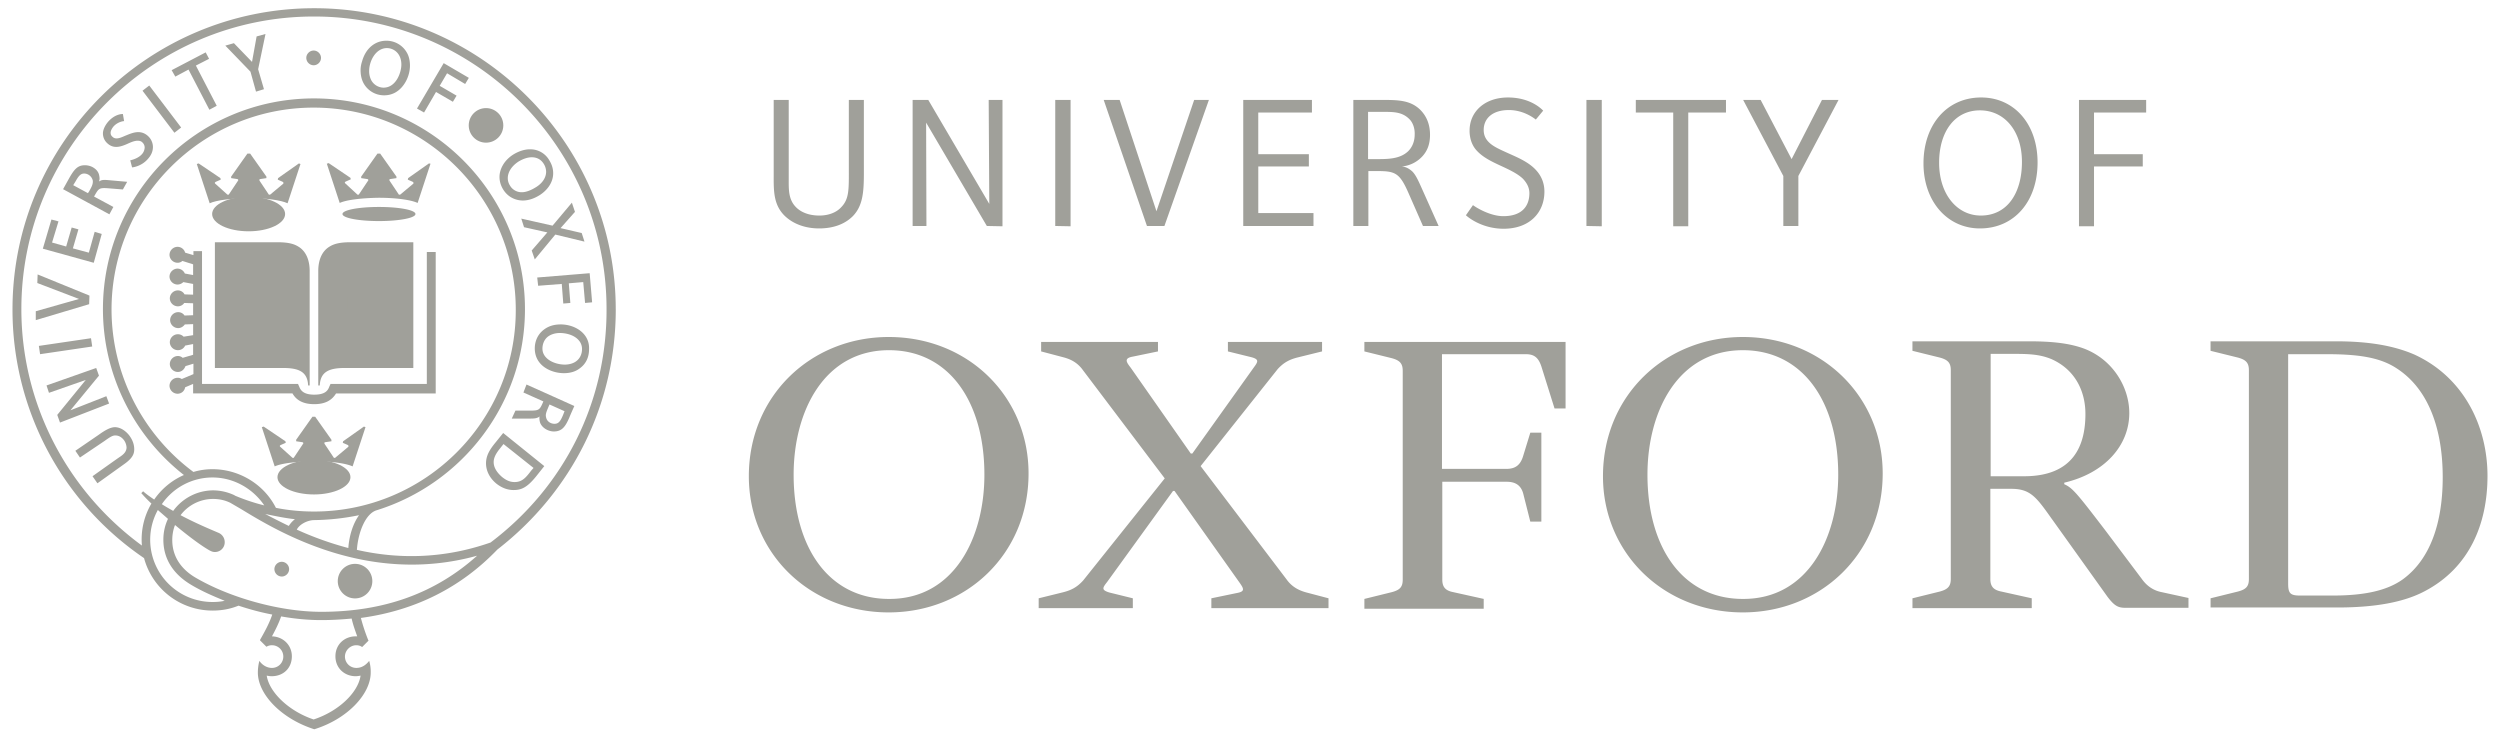 <?xml version="1.0" encoding="UTF-8" standalone="no"?>
<svg
   xmlns:dc="http://purl.org/dc/elements/1.1/"
   xmlns:cc="http://creativecommons.org/ns#"
   xmlns:rdf="http://www.w3.org/1999/02/22-rdf-syntax-ns#"
   xmlns:svg="http://www.w3.org/2000/svg"
   xmlns="http://www.w3.org/2000/svg"
   xmlns:sodipodi="http://sodipodi.sourceforge.net/DTD/sodipodi-0.dtd"
   xmlns:inkscape="http://www.inkscape.org/namespaces/inkscape"
   width="200"
   height="59"
   version="1.1"
   id="svg941"
   sodipodi:docname="logo-oxford2-min.svg"
   inkscape:version="1.0.1 (3bc2e813f5, 2020-09-07)">
  <defs
     id="defs945" />
  <sodipodi:namedview
     pagecolor="#ffffff"
     bordercolor="#666666"
     borderopacity="1"
     objecttolerance="10"
     gridtolerance="10"
     guidetolerance="10"
     inkscape:pageopacity="0"
     inkscape:pageshadow="2"
     inkscape:window-width="1920"
     inkscape:window-height="1002"
     id="namedview943"
     showgrid="false"
     inkscape:zoom="2.3194444"
     inkscape:cx="102.37235"
     inkscape:cy="90.818975"
     inkscape:window-x="-8"
     inkscape:window-y="-8"
     inkscape:window-maximized="1"
     inkscape:current-layer="svg941" />
  <g
     fill="#a0a09a"
     fill-rule="nonzero"
     id="g939"
     transform="matrix(1.383,0,0,1.383,0.658,0.308)">
    <path
       d="m 59.021,27.166 c 0,4.666 -3.601,8.036 -8.09,8.036 -4.577,0 -8.09,-3.424 -8.09,-7.877 0,-4.665 3.602,-8.054 8.09,-8.054 4.595,0 8.09,3.442 8.09,7.895 z m -2.554,0.07 c 0,-4.24 -2.058,-7.202 -5.518,-7.202 -3.76,0 -5.517,3.548 -5.517,7.203 0,4.24 2.058,7.185 5.517,7.185 3.761,0.017 5.518,-3.53 5.518,-7.185 z m 51.962,-0.07 c 0,4.666 -3.601,8.036 -8.09,8.036 -4.577,0 -8.09,-3.424 -8.09,-7.877 0,-4.665 3.602,-8.054 8.09,-8.054 4.578,0 8.09,3.442 8.09,7.895 z m -2.572,0.07 c 0,-4.24 -2.058,-7.202 -5.517,-7.202 -3.762,0 -5.518,3.548 -5.518,7.203 0,4.24 2.058,7.185 5.518,7.185 3.76,0.017 5.517,-3.53 5.517,-7.185 z m 8.817,0.09 h 1.934 c 2.91,0 3.548,-1.846 3.548,-3.602 0,-1.33 -0.603,-2.572 -1.97,-3.176 -0.727,-0.301 -1.418,-0.301 -2.359,-0.301 h -1.153 v 7.078 z m 3.548,2.483 c -0.905,-1.277 -1.242,-1.756 -2.36,-1.756 h -1.206 v 5.216 c 0,0.425 0.178,0.638 0.639,0.727 l 1.756,0.39 v 0.568 h -6.9 v -0.568 l 1.578,-0.39 c 0.461,-0.124 0.639,-0.302 0.639,-0.727 V 21.187 c 0,-0.426 -0.178,-0.603 -0.639,-0.727 l -1.579,-0.39 v -0.55 h 6.724 c 1.42,0 2.395,0.124 3.211,0.425 1.668,0.639 2.608,2.236 2.608,3.726 0,1.88 -1.42,3.477 -3.761,4.027 v 0.089 c 0.479,0.213 0.727,0.514 2.395,2.696 l 2.093,2.786 c 0.302,0.425 0.692,0.674 1.153,0.762 l 1.544,0.337 v 0.568 h -3.655 c -0.425,0 -0.638,-0.124 -1.029,-0.638 l -3.21,-4.489 z M 88.045,24.806 h 0.639 v 5.145 h -0.639 l -0.39,-1.543 c -0.124,-0.568 -0.48,-0.763 -0.976,-0.763 h -3.725 v 5.659 c 0,0.426 0.177,0.639 0.638,0.727 l 1.757,0.39 v 0.568 h -6.902 v -0.567 l 1.58,-0.39 c 0.478,-0.125 0.638,-0.302 0.638,-0.728 V 21.223 c 0,-0.426 -0.177,-0.604 -0.639,-0.728 l -1.579,-0.39 v -0.55 h 11.638 v 3.85 h -0.638 l -0.728,-2.324 c -0.177,-0.604 -0.425,-0.816 -0.94,-0.816 H 82.936 V 26.9 h 3.725 c 0.515,0 0.816,-0.213 0.976,-0.763 l 0.408,-1.33 z m 39.35,10.148 v -0.568 l 1.578,-0.39 c 0.48,-0.124 0.639,-0.302 0.639,-0.727 V 21.187 c 0,-0.426 -0.178,-0.603 -0.639,-0.727 l -1.579,-0.39 v -0.55 h 7.239 c 1.969,0 3.388,0.266 4.541,0.762 2.91,1.33 4.24,4.205 4.24,7.026 0,2.75 -1.029,5.304 -3.637,6.67 -1.206,0.639 -2.874,0.94 -5.056,0.94 h -7.327 v 0.036 z m 4.488,-14.69 v 13.27 c 0,0.568 0.124,0.693 0.692,0.693 h 1.88 c 1.792,0 3.122,-0.267 4.063,-0.94 1.579,-1.154 2.306,-3.247 2.306,-5.908 0,-2.608 -0.727,-5.18 -2.874,-6.423 -0.905,-0.514 -2.058,-0.691 -3.85,-0.691 h -2.217 z m -66.83,14.122 v 0.568 h -5.446 v -0.568 l 1.366,-0.337 c 0.514,-0.124 0.851,-0.301 1.206,-0.692 l 4.72,-5.907 -4.72,-6.245 c -0.302,-0.426 -0.674,-0.639 -1.153,-0.763 l -1.277,-0.337 v -0.55 h 6.759 v 0.55 l -1.455,0.301 c -0.514,0.09 -0.39,0.302 -0.124,0.64 l 3.477,4.967 h 0.089 l 3.548,-4.968 c 0.248,-0.337 0.337,-0.479 -0.124,-0.603 l -1.366,-0.337 v -0.55 h 5.446 v 0.55 l -1.366,0.337 c -0.514,0.124 -0.851,0.302 -1.206,0.692 l -4.453,5.606 4.967,6.546 c 0.302,0.426 0.692,0.639 1.153,0.763 l 1.278,0.337 v 0.568 h -6.777 v -0.568 l 1.454,-0.301 c 0.515,-0.09 0.426,-0.249 0.178,-0.604 l -3.761,-5.304 h -0.089 l -3.814,5.269 c -0.266,0.337 -0.337,0.461 0.124,0.603 z M 48.856,12.281 c -0.426,0.426 -1.065,0.71 -1.952,0.71 -0.78,0 -1.49,-0.249 -1.987,-0.728 -0.674,-0.656 -0.638,-1.508 -0.638,-2.412 V 5.557 h 0.869 v 4.613 c 0,0.585 -0.018,1.153 0.426,1.597 0.319,0.32 0.798,0.479 1.348,0.479 0.532,0 0.976,-0.178 1.242,-0.462 0.497,-0.496 0.461,-1.046 0.461,-2.36 V 5.558 h 0.87 v 3.637 c 0,1.366 0.053,2.378 -0.64,3.087 z m 7.752,0.568 -3.512,-5.979 0.018,5.979 H 52.315 V 5.557 h 0.905 l 3.53,6.015 -0.035,-6.015 h 0.798 v 7.31 z m 3.957,0 V 5.557 h 0.887 v 7.31 z m 6.315,0 H 65.87 L 63.368,5.557 h 0.922 l 2.13,6.44 2.181,-6.44 h 0.852 L 66.88,12.85 Z m 4.56,0 V 5.557 h 3.974 v 0.728 h -3.105 v 2.413 h 2.927 v 0.71 H 72.31 v 2.696 h 3.193 v 0.745 z M 81.038,6.657 C 80.612,6.232 80.08,6.249 79.476,6.249 H 78.66 v 2.732 h 0.284 c 0.745,0 1.526,0.036 2.04,-0.46 0.249,-0.25 0.373,-0.586 0.373,-0.959 0.018,-0.408 -0.142,-0.745 -0.32,-0.905 z m 0.798,6.192 -0.834,-1.898 C 80.488,9.78 80.239,9.673 79.192,9.673 h -0.514 v 3.176 h -0.87 V 5.557 h 1.58 c 0.975,0 1.703,0 2.288,0.568 0.373,0.373 0.568,0.852 0.568,1.455 0,0.514 -0.142,0.922 -0.461,1.26 a 1.84,1.84 0 0 1 -1.171,0.567 c 0.266,0.018 0.461,0.16 0.603,0.284 0.195,0.195 0.337,0.497 0.55,0.976 l 0.976,2.182 z m 9.456,0 V 5.557 h 0.887 v 7.31 z m 5.89,-6.564 v 6.582 h -0.87 V 6.285 H 94.148 V 5.557 h 5.216 v 0.728 z m 6.369,3.672 v 2.892 h -0.87 V 9.957 l -2.324,-4.4 h 1.012 l 1.791,3.424 1.757,-3.424 h 0.958 z m 10.502,-3.796 c -1.437,0 -2.36,1.206 -2.36,3.033 0,1.81 1.03,3.052 2.413,3.052 1.526,0 2.378,-1.295 2.378,-3.105 0,-1.792 -1.012,-2.98 -2.43,-2.98 z m 0,6.83 c -1.88,0 -3.264,-1.561 -3.264,-3.761 0,-2.253 1.366,-3.814 3.335,-3.814 1.916,0 3.264,1.543 3.264,3.76 0,2.254 -1.348,3.815 -3.335,3.815 z m 6.6,-6.706 v 2.413 h 2.82 v 0.71 h -2.82 v 3.459 h -0.87 v -7.31 h 3.886 v 0.728 z m -36.12,1.047 c 0,-1.118 0.904,-1.916 2.217,-1.916 1.33,0 1.97,0.691 2.04,0.762 l -0.426,0.515 c -0.16,-0.124 -0.745,-0.55 -1.56,-0.55 -0.941,0 -1.455,0.479 -1.455,1.153 0,0.32 0.124,0.55 0.337,0.745 0.248,0.23 0.62,0.39 1.01,0.568 0.498,0.23 1.154,0.479 1.615,0.94 0.32,0.32 0.55,0.745 0.55,1.313 0,1.206 -0.851,2.147 -2.36,2.147 -1.294,0 -2.11,-0.71 -2.181,-0.781 l 0.408,-0.585 c 0.213,0.16 1.01,0.638 1.756,0.638 1.1,0 1.508,-0.603 1.508,-1.33 0,-0.337 -0.16,-0.604 -0.373,-0.834 C 87.282,9.797 86.768,9.567 86.271,9.337 85.774,9.106 85.313,8.875 84.976,8.52 84.746,8.29 84.532,7.9 84.532,7.332 Z m -67.096,8.125 c 0,-0.639 -0.213,-1.171 -0.692,-1.437 -0.302,-0.178 -0.692,-0.23 -1.189,-0.23 h -3.601 v 7.273 h 3.92 c 0.905,0 1.438,0.195 1.473,1.011 h 0.089 z m 0.497,0 c 0,-0.639 0.212,-1.171 0.691,-1.437 0.302,-0.178 0.692,-0.23 1.19,-0.23 h 3.618 v 7.273 h -3.938 c -0.905,0 -1.437,0.195 -1.473,1.011 h -0.088 z"
       id="path917" />
    <path
       d="m 24.214,14.304 v 7.681 h -5.57 l -0.072,0.16 c -0.089,0.248 -0.266,0.461 -0.87,0.461 -0.602,0 -0.78,-0.23 -0.868,-0.46 l -0.071,-0.16 H 11.21 v -7.682 h -0.497 v 0.23 l -0.479,-0.142 a 0.458,0.458 0 0 0 -0.443,-0.337 0.47,0.47 0 0 0 -0.462,0.462 0.47,0.47 0 0 0 0.462,0.46 0.403,0.403 0 0 0 0.283,-0.106 l 0.621,0.196 v 0.62 l -0.479,-0.088 a 0.47,0.47 0 0 0 -0.425,-0.284 0.47,0.47 0 0 0 -0.462,0.461 0.47,0.47 0 0 0 0.462,0.461 0.485,0.485 0 0 0 0.337,-0.142 l 0.567,0.107 v 0.62 l -0.496,-0.017 a 0.44,0.44 0 0 0 -0.39,-0.23 0.47,0.47 0 0 0 -0.462,0.46 0.47,0.47 0 0 0 0.461,0.462 0.44,0.44 0 0 0 0.373,-0.195 l 0.514,0.018 v 0.691 l -0.496,0.018 a 0.44,0.44 0 0 0 -0.373,-0.195 0.47,0.47 0 0 0 -0.461,0.461 0.47,0.47 0 0 0 0.461,0.462 c 0.16,0 0.302,-0.09 0.39,-0.213 l 0.48,-0.018 v 0.639 l -0.55,0.088 a 0.454,0.454 0 0 0 -0.338,-0.142 0.47,0.47 0 0 0 -0.461,0.462 0.47,0.47 0 0 0 0.461,0.46 0.455,0.455 0 0 0 0.426,-0.265 l 0.461,-0.089 V 20.3 l -0.603,0.177 a 0.403,0.403 0 0 0 -0.284,-0.106 0.47,0.47 0 0 0 -0.461,0.461 0.47,0.47 0 0 0 0.461,0.462 c 0.213,0 0.373,-0.142 0.444,-0.338 l 0.461,-0.141 v 0.603 l -0.674,0.284 a 0.407,0.407 0 0 0 -0.248,-0.071 0.47,0.47 0 0 0 -0.462,0.46 0.47,0.47 0 0 0 0.462,0.462 c 0.23,0 0.408,-0.16 0.443,-0.372 l 0.461,-0.196 v 0.55 h 5.748 c 0.23,0.408 0.639,0.621 1.26,0.621 0.62,0 1.011,-0.213 1.26,-0.62 h 5.765 v -8.18 h -0.514 z"
       id="path919" />
    <ellipse
       cx="13.906"
       cy="12.157"
       rx="2.111"
       ry="1"
       id="ellipse921" />
    <path
       d="m 16.816,9.23 -1.207,0.851 -0.017,0.089 0.284,0.124 c 0.053,0.036 0.053,0.071 0.035,0.107 l -0.763,0.638 h -0.07 l -0.533,-0.798 c -0.035,-0.053 -0.018,-0.106 0.036,-0.106 l 0.354,-0.054 V 9.993 l -0.94,-1.33 h -0.16 l -0.94,1.33 v 0.088 l 0.355,0.054 c 0.07,0.017 0.07,0.07 0.035,0.106 l -0.532,0.798 h -0.07 l -0.71,-0.638 c -0.036,-0.036 -0.036,-0.071 0.035,-0.107 l 0.284,-0.124 -0.018,-0.089 -1.26,-0.851 -0.106,0.035 0.745,2.271 c 0.373,-0.177 1.242,-0.284 2.253,-0.302 1.012,0 1.88,0.125 2.253,0.302 l 0.746,-2.27 -0.09,-0.036 z"
       id="path923" />
    <ellipse
       cx="17.685"
       cy="27.379"
       rx="2.111"
       ry="1"
       id="ellipse925" />
    <path
       d="m 20.577,24.451 -1.206,0.852 -0.018,0.089 0.284,0.124 c 0.053,0.035 0.053,0.07 0.035,0.106 l -0.763,0.639 h -0.07 l -0.533,-0.798 c -0.035,-0.054 -0.018,-0.107 0.036,-0.107 l 0.354,-0.053 v -0.089 l -0.94,-1.33 h -0.16 l -0.94,1.33 v 0.089 l 0.355,0.053 c 0.071,0.018 0.071,0.071 0.035,0.107 l -0.532,0.798 h -0.07 l -0.71,-0.639 c -0.036,-0.035 -0.036,-0.07 0.035,-0.106 l 0.284,-0.124 -0.018,-0.09 -1.26,-0.85 -0.106,0.035 0.745,2.27 c 0.373,-0.177 1.242,-0.283 2.253,-0.3 1.012,0 1.88,0.123 2.253,0.3 l 0.746,-2.27 -0.09,-0.036 z m 0.87,-12.702 c -1.172,0 -2.112,0.177 -2.112,0.408 0,0.23 0.94,0.408 2.111,0.408 1.153,0 2.111,-0.177 2.111,-0.408 0,-0.23 -0.94,-0.408 -2.11,-0.408 z m 2.891,-2.52 -1.206,0.852 -0.018,0.089 0.284,0.124 c 0.053,0.036 0.053,0.071 0.035,0.107 L 22.67,11.039 H 22.6 l -0.533,-0.798 c -0.035,-0.053 -0.018,-0.106 0.036,-0.106 l 0.354,-0.054 V 9.993 l -0.94,-1.33 h -0.16 l -0.94,1.33 v 0.088 l 0.355,0.054 c 0.071,0.017 0.071,0.07 0.036,0.106 l -0.533,0.798 h -0.07 l -0.71,-0.656 c -0.036,-0.036 -0.036,-0.071 0.035,-0.107 l 0.284,-0.124 -0.018,-0.088 -1.26,-0.852 -0.106,0.036 0.745,2.27 c 0.373,-0.177 1.242,-0.284 2.253,-0.301 1.012,0 1.881,0.124 2.254,0.301 L 24.427,9.248 24.338,9.23 Z m -11.461,5.696 c 0.196,0 0.355,0.035 0.462,0.142 a 0.494,0.494 0 0 1 0.142,0.337 c 0,0.39 -0.302,0.567 -0.675,0.567 h -0.408 v -0.07 c 0.125,-0.018 0.125,-0.018 0.125,-0.196 v -0.532 c 0,-0.177 -0.018,-0.177 -0.125,-0.195 v -0.071 l 0.48,0.018 z m -0.07,0.78 c 0,0.142 0.035,0.178 0.106,0.178 0.142,0 0.284,-0.16 0.284,-0.444 0,-0.337 -0.178,-0.443 -0.32,-0.443 -0.035,0 -0.053,0 -0.07,0.017 0,0 -0.018,0.036 -0.018,0.071 0.017,0.018 0.017,0.621 0.017,0.621 z m 1.898,-0.266 c 0,0.337 -0.23,0.55 -0.55,0.55 a 0.512,0.512 0 0 1 -0.532,-0.532 c 0,-0.266 0.177,-0.568 0.55,-0.568 0.301,0.018 0.532,0.23 0.532,0.55 z m -0.78,-0.035 c 0,0.283 0.106,0.496 0.265,0.496 0.142,0 0.213,-0.124 0.213,-0.425 0,-0.32 -0.106,-0.497 -0.248,-0.497 -0.124,0 -0.23,0.142 -0.23,0.426 z m 2.199,-0.48 v 0.072 C 16,15.013 16,15.013 16,15.173 l 0.018,0.532 c 0,0.178 0,0.178 0.124,0.195 v 0.071 h -0.497 v -0.07 c 0.124,-0.018 0.124,-0.018 0.124,-0.196 v -0.568 l -0.301,0.799 h -0.09 l -0.3,-0.745 -0.018,0.355 v 0.266 c 0,0.053 0.035,0.07 0.141,0.088 v 0.071 h -0.408 v -0.07 c 0.071,0 0.107,-0.018 0.125,-0.09 0,-0.053 0.017,-0.141 0.017,-0.283 l 0.018,-0.32 c 0.018,-0.195 0,-0.212 -0.124,-0.23 v -0.071 h 0.372 l 0.284,0.639 0.249,-0.64 c 0,0.019 0.39,0.019 0.39,0.019 z m 0.514,0.781 c 0,0.178 0.018,0.178 0.125,0.195 v 0.071 h -0.515 v -0.07 c 0.107,-0.018 0.124,-0.018 0.124,-0.196 v -0.532 c 0,-0.177 -0.017,-0.177 -0.124,-0.195 v -0.071 h 0.515 v 0.07 c -0.107,0.019 -0.125,0.019 -0.125,0.196 z m -2.572,2.2 h -0.142 l -0.585,-0.763 v 0.302 c 0,0.16 0,0.248 0.017,0.301 0,0.054 0.054,0.071 0.16,0.09 v 0.07 h -0.39 v -0.07 c 0.07,0 0.106,-0.019 0.124,-0.09 0,-0.053 0.018,-0.142 0.018,-0.301 v -0.302 c 0,-0.124 0,-0.142 -0.036,-0.177 -0.018,-0.036 -0.07,-0.053 -0.124,-0.053 v -0.071 h 0.355 l 0.532,0.656 v -0.213 c 0,-0.16 0,-0.248 -0.018,-0.301 0,-0.054 -0.053,-0.071 -0.16,-0.09 v -0.07 h 0.409 v 0.07 c -0.071,0 -0.124,0.019 -0.124,0.09 0,0.053 -0.018,0.141 -0.018,0.301 z m 0.639,0 c -0.107,-0.284 -0.266,-0.692 -0.32,-0.834 -0.053,-0.142 -0.088,-0.142 -0.16,-0.16 v -0.07 h 0.515 v 0.07 h -0.053 c -0.053,0 -0.053,0.018 -0.036,0.072 0.036,0.088 0.16,0.408 0.213,0.567 0.054,-0.142 0.16,-0.443 0.178,-0.514 0.035,-0.107 0.018,-0.124 -0.053,-0.124 h -0.054 v -0.071 h 0.39 v 0.07 c -0.088,0.018 -0.106,0.018 -0.177,0.16 a 7.827,7.827 0 0 0 -0.32,0.834 z m 0.727,-0.337 c 0.036,0.089 0.124,0.266 0.284,0.266 0.089,0 0.142,-0.053 0.142,-0.16 0,-0.088 -0.071,-0.142 -0.16,-0.195 L 15.68,17.462 c -0.124,-0.054 -0.283,-0.142 -0.283,-0.32 0,-0.177 0.124,-0.337 0.39,-0.337 0.053,0 0.106,0 0.142,0.018 a 0.193,0.193 0 0 0 0.089,0.018 c 0,0.07 0.017,0.142 0.035,0.248 l -0.071,0.018 C 15.947,17 15.893,16.894 15.769,16.894 a 0.14,0.14 0 0 0 -0.142,0.142 c 0,0.088 0.071,0.124 0.16,0.177 l 0.035,0.018 c 0.142,0.07 0.266,0.142 0.266,0.337 0,0.195 -0.16,0.337 -0.408,0.337 A 0.525,0.525 0 0 1 15.503,17.87 C 15.45,17.852 15.414,17.834 15.397,17.834 a 3.497,3.497 0 0 1 -0.054,-0.266 h 0.09 z m -2.093,1.987 c 0,0.177 0.017,0.177 0.124,0.195 v 0.071 h -0.515 v -0.07 c 0.107,-0.019 0.125,-0.019 0.125,-0.196 v -0.532 c 0,-0.178 -0.018,-0.178 -0.125,-0.195 v -0.071 h 0.515 v 0.07 c -0.107,0.018 -0.124,0.018 -0.124,0.196 z m 0.638,0.018 c 0,0.088 0,0.124 0.036,0.142 0.018,0.017 0.07,0.017 0.106,0.017 0.053,0 0.124,0 0.16,-0.053 0.018,-0.035 0.053,-0.07 0.07,-0.16 l 0.072,0.018 c -0.018,0.053 -0.036,0.23 -0.053,0.284 h -0.799 v -0.07 c 0.124,-0.019 0.142,-0.019 0.142,-0.196 v -0.532 c 0,-0.178 -0.018,-0.178 -0.124,-0.195 v -0.071 h 0.515 v 0.07 c -0.125,0.018 -0.125,0.018 -0.125,0.196 z m 0.887,0 c 0,0.088 0,0.124 0.036,0.142 0.018,0.017 0.07,0.017 0.106,0.017 0.054,0 0.124,0 0.16,-0.053 0.018,-0.035 0.053,-0.07 0.07,-0.16 l 0.072,0.018 c -0.018,0.053 -0.036,0.23 -0.053,0.284 h -0.799 v -0.07 c 0.125,-0.019 0.142,-0.019 0.142,-0.196 v -0.532 c 0,-0.178 -0.017,-0.178 -0.124,-0.195 v -0.071 h 0.515 v 0.07 c -0.125,0.018 -0.125,0.018 -0.125,0.196 z m 0.781,0.248 c -0.106,-0.284 -0.266,-0.692 -0.32,-0.834 -0.053,-0.142 -0.088,-0.142 -0.159,-0.16 v -0.07 h 0.514 v 0.07 h -0.053 c -0.053,0 -0.053,0.018 -0.035,0.072 0.035,0.088 0.16,0.408 0.213,0.567 0.053,-0.142 0.16,-0.443 0.177,-0.514 0.036,-0.107 0.018,-0.124 -0.053,-0.124 h -0.053 v -0.071 h 0.39 v 0.07 c -0.089,0.018 -0.107,0.018 -0.178,0.16 a 8.71,8.71 0 0 0 -0.319,0.816 z m 4.293,-4.896 v 0.07 c -0.124,0.018 -0.124,0.018 -0.124,0.178 l 0.018,0.532 c 0,0.178 0,0.178 0.124,0.195 v 0.071 h -0.497 v -0.07 c 0.124,-0.018 0.124,-0.018 0.124,-0.196 v -0.568 l -0.301,0.799 h -0.089 l -0.301,-0.745 -0.018,0.355 v 0.266 c 0,0.053 0.035,0.07 0.142,0.088 v 0.071 h -0.39 v -0.07 c 0.07,0 0.106,-0.018 0.124,-0.09 0,-0.053 0.017,-0.141 0.017,-0.283 l 0.018,-0.32 c 0.018,-0.195 0,-0.212 -0.124,-0.23 v -0.071 h 0.372 l 0.284,0.639 0.249,-0.64 c -0.018,0.019 0.372,0.019 0.372,0.019 z m 0.515,0.78 c 0,0.178 0.017,0.178 0.124,0.195 v 0.071 h -0.515 v -0.07 c 0.107,-0.018 0.125,-0.018 0.125,-0.196 v -0.532 c 0,-0.177 -0.018,-0.177 -0.125,-0.195 v -0.071 h 0.515 v 0.07 c -0.107,0.019 -0.124,0.019 -0.124,0.196 z m 1.206,0.266 h -0.142 l -0.585,-0.763 v 0.302 c 0,0.16 0,0.248 0.017,0.302 0,0.053 0.054,0.07 0.16,0.088 v 0.071 h -0.408 v -0.07 c 0.071,0 0.107,-0.018 0.124,-0.09 0,-0.053 0.018,-0.141 0.018,-0.301 v -0.302 c 0,-0.124 0,-0.141 -0.035,-0.177 -0.018,-0.035 -0.071,-0.053 -0.125,-0.053 v -0.071 h 0.355 l 0.532,0.656 V 15.35 c 0,-0.16 0,-0.248 -0.017,-0.301 0,-0.053 -0.054,-0.071 -0.16,-0.089 v -0.07 h 0.408 v 0.07 c -0.089,0 -0.124,0.018 -0.124,0.089 0,0.053 -0.018,0.142 -0.018,0.301 z m 0.657,-0.07 h 0.053 c 0.053,0 0.07,-0.018 0.035,-0.09 l -0.053,-0.159 h -0.266 l -0.053,0.16 c -0.018,0.07 -0.018,0.088 0.053,0.088 h 0.053 v 0.071 h -0.372 v -0.07 c 0.088,-0.018 0.106,-0.018 0.16,-0.16 l 0.319,-0.834 0.106,-0.018 0.106,0.302 c 0.071,0.195 0.142,0.372 0.196,0.55 0.053,0.142 0.088,0.142 0.16,0.16 v 0.07 H 22.316 Z M 22.12,15.563 h 0.213 l -0.106,-0.301 z m -2.2,2.076 c 0,0.177 0.018,0.177 0.142,0.195 v 0.071 h -0.567 v -0.07 c 0.124,-0.019 0.142,-0.019 0.142,-0.196 v -0.71 H 19.6 c -0.106,0 -0.142,0.018 -0.177,0.054 -0.018,0.017 -0.036,0.07 -0.053,0.16 H 19.3 c 0,-0.143 0.017,-0.25 0.017,-0.32 h 0.054 c 0.017,0.035 0.035,0.035 0.088,0.035 h 0.639 c 0.035,0 0.053,-0.017 0.07,-0.035 h 0.054 c 0,0.07 0.018,0.195 0.018,0.32 H 20.169 C 20.151,17.053 20.133,17 20.098,16.983 20.062,16.947 20.009,16.947 19.938,16.947 h -0.035 z m 0.852,0 c 0,0.177 0.018,0.177 0.124,0.195 v 0.071 h -0.514 v -0.07 c 0.106,-0.019 0.124,-0.019 0.124,-0.196 v -0.532 c 0,-0.178 -0.018,-0.178 -0.124,-0.195 v -0.071 h 0.514 v 0.07 c -0.106,0.018 -0.124,0.018 -0.124,0.196 z m 1.33,-0.284 c 0,0.337 -0.23,0.55 -0.55,0.55 A 0.512,0.512 0 0 1 21.02,17.373 c 0,-0.266 0.178,-0.568 0.55,-0.568 0.302,0.018 0.533,0.23 0.533,0.55 z m -0.78,-0.018 c 0,0.284 0.106,0.497 0.266,0.497 0.142,0 0.213,-0.142 0.213,-0.426 0,-0.319 -0.106,-0.496 -0.248,-0.496 -0.125,0 -0.231,0.141 -0.231,0.425 z M 20.4,18.774 v 0.071 c -0.125,0.018 -0.125,0.018 -0.125,0.178 l 0.018,0.532 c 0,0.177 0,0.177 0.124,0.195 v 0.071 H 19.92 v -0.07 c 0.125,-0.019 0.125,-0.019 0.125,-0.196 v -0.568 l -0.302,0.799 h -0.089 l -0.301,-0.746 -0.018,0.355 v 0.266 c 0,0.054 0.036,0.071 0.142,0.09 v 0.07 h -0.39 v -0.07 c 0.07,0 0.106,-0.019 0.124,-0.09 0,-0.053 0.018,-0.142 0.018,-0.283 l 0.017,-0.32 c 0.018,-0.195 0,-0.213 -0.124,-0.23 v -0.071 h 0.373 l 0.284,0.638 0.248,-0.638 0.372,0.017 z m 0.248,0.249 c 0,-0.178 -0.018,-0.178 -0.124,-0.195 v -0.071 h 0.763 c 0,0.035 0.017,0.142 0.017,0.266 h -0.07 A 0.389,0.389 0 0 0 21.18,18.881 c -0.018,-0.036 -0.07,-0.036 -0.16,-0.036 h -0.035 c -0.053,0 -0.071,0 -0.071,0.054 V 19.2 h 0.07 c 0.143,0 0.143,-0.018 0.16,-0.124 h 0.072 v 0.372 h -0.071 c -0.018,-0.141 -0.018,-0.141 -0.16,-0.141 h -0.071 v 0.266 c 0,0.088 0,0.124 0.035,0.142 0.018,0.017 0.071,0.017 0.107,0.017 0.07,0 0.142,-0.017 0.177,-0.053 0.036,-0.035 0.054,-0.089 0.071,-0.16 l 0.071,0.018 c 0,0.071 -0.035,0.249 -0.053,0.284 h -0.816 v -0.07 c 0.124,-0.019 0.142,-0.019 0.142,-0.196 z m 1.295,0.727 h 0.053 c 0.053,0 0.071,-0.018 0.036,-0.089 l -0.054,-0.16 h -0.266 l -0.053,0.16 c -0.018,0.071 -0.018,0.09 0.053,0.09 h 0.054 v 0.07 h -0.373 v -0.07 c 0.089,-0.019 0.106,-0.019 0.16,-0.16 l 0.319,-0.834 0.106,-0.018 0.107,0.301 c 0.07,0.196 0.142,0.373 0.195,0.55 0.053,0.142 0.089,0.142 0.16,0.16 v 0.071 h -0.497 v -0.07 z m -0.195,-0.355 h 0.213 l -0.107,-0.301 z m -5.5,13.305 c 0,0.231 -0.195,0.427 -0.426,0.427 a 0.432,0.432 0 0 1 -0.425,-0.426 c 0,-0.23 0.195,-0.426 0.425,-0.426 0.231,0 0.426,0.195 0.426,0.426 z"
       id="path927" />
    <circle
       cx="20.062"
       cy="33.393"
       r="1"
       id="circle929" />
    <path
       d="m 18.093,3.127 c 0,0.23 -0.195,0.426 -0.426,0.426 A 0.432,0.432 0 0 1 17.242,3.127 c 0,-0.23 0.195,-0.426 0.425,-0.426 0.231,0 0.426,0.195 0.426,0.426 z"
       id="path931" />
    <circle
       cx="27.638"
       cy="7.03"
       r="1"
       id="circle933" />
    <path
       d="m 7.04,25.02 c 0.16,0.23 0.249,0.478 0.249,0.744 0,0.284 -0.106,0.532 -0.62,0.887 L 5.16,27.733 4.876,27.325 c 0,0 1.544,-1.1 1.58,-1.117 0.265,-0.178 0.372,-0.32 0.39,-0.532 A 0.812,0.812 0 0 0 6.704,25.25 c -0.16,-0.213 -0.337,-0.284 -0.515,-0.284 -0.16,0 -0.32,0.106 -0.62,0.32 l -1.42,0.957 -0.266,-0.39 1.348,-0.923 c 0.373,-0.266 0.674,-0.443 0.958,-0.443 0.373,0.018 0.674,0.284 0.852,0.532 z m -4.825,-2.946 2.874,-1.011 0.16,0.443 -1.65,2.005 2.076,-0.816 0.16,0.426 -2.84,1.1 -0.159,-0.444 1.65,-2.022 -2.129,0.745 z m -0.443,-2.288 3.016,-0.444 0.07,0.479 -3.015,0.444 z m -0.089,-3.637 0.018,-0.497 2.998,1.224 -0.018,0.497 -3.087,0.922 v -0.514 l 2.502,-0.71 z m 2.75,-6.813 c -0.426,0 -0.621,0.249 -0.905,0.745 l -0.355,0.639 2.679,1.455 0.23,-0.426 -1.117,-0.603 0.071,-0.124 c 0.195,-0.337 0.248,-0.39 0.727,-0.355 l 0.87,0.07 0.248,-0.443 -0.993,-0.088 C 5.692,10.188 5.533,10.17 5.391,10.206 5.355,10.223 5.302,10.241 5.249,10.276 5.267,10.223 5.284,10.17 5.284,10.116 5.284,10.028 5.267,9.939 5.249,9.868 5.196,9.691 5.071,9.549 4.876,9.443 A 0.962,0.962 0 0 0 4.433,9.336 Z M 3.901,10.259 C 4.078,9.939 4.202,9.815 4.397,9.815 a 0.52,0.52 0 0 1 0.479,0.355 c 0.018,0.036 0.018,0.089 0.018,0.124 0,0.178 -0.106,0.355 -0.213,0.55 l -0.07,0.107 -0.852,-0.462 z m 3.867,-5.234 0.39,-0.301 1.845,2.43 -0.39,0.302 z m 1.685,-1.188 1.97,-1.03 0.195,0.373 -0.763,0.39 1.206,2.325 -0.425,0.23 -1.207,-2.324 -0.763,0.408 z m 4.915,-1.952 0.514,-0.142 -0.426,2.04 0.337,1.154 -0.46,0.141 -0.32,-1.153 -1.455,-1.508 0.497,-0.142 1.047,1.083 z M 23.646,6.054 25.19,3.43 26.644,4.281 26.431,4.636 25.385,4.015 24.959,4.742 25.935,5.31 25.722,5.665 24.746,5.097 24.054,6.286 23.646,6.056 Z m 7.841,6.777 1.118,-1.33 0.178,0.532 -0.834,0.94 1.224,0.284 0.16,0.497 -1.686,-0.408 -1.188,1.437 -0.178,-0.515 0.905,-1.047 -1.348,-0.301 -0.16,-0.497 1.81,0.408 z m -0.887,2.999 3.034,-0.249 0.142,1.685 -0.408,0.036 -0.106,-1.207 -0.834,0.071 0.088,1.136 -0.408,0.035 -0.088,-1.135 -1.366,0.106 z m 1.349,2.714 c -0.355,0 -0.674,0.088 -0.94,0.284 -0.462,0.337 -0.55,0.816 -0.55,1.1 0,1.028 0.975,1.436 1.685,1.436 0.355,0 0.674,-0.088 0.922,-0.283 0.515,-0.373 0.533,-0.923 0.533,-1.118 0.035,-0.887 -0.799,-1.42 -1.65,-1.42 z m 0.248,2.324 c -0.585,0 -1.295,-0.32 -1.295,-0.923 0,-0.213 0.071,-0.514 0.337,-0.71 0.178,-0.124 0.408,-0.195 0.674,-0.195 0.302,0 0.852,0.09 1.136,0.48 a 0.746,0.746 0 0 1 0.142,0.46 c 0,0.231 -0.09,0.515 -0.337,0.693 -0.16,0.124 -0.408,0.195 -0.657,0.195 z M 30.175,8.414 c -0.302,0 -0.639,0.106 -0.958,0.301 -0.586,0.373 -0.799,0.905 -0.799,1.295 0,0.249 0.071,0.497 0.213,0.728 0.32,0.514 0.816,0.638 1.136,0.638 0.319,0 0.638,-0.106 0.958,-0.301 0.372,-0.23 0.798,-0.674 0.798,-1.278 0,-0.248 -0.071,-0.496 -0.213,-0.727 A 1.26,1.26 0 0 0 30.175,8.414 Z m -0.462,2.483 a 0.776,0.776 0 0 1 -0.691,-0.39 0.785,0.785 0 0 1 -0.125,-0.426 c 0,-0.337 0.213,-0.692 0.621,-0.958 0.266,-0.16 0.532,-0.248 0.763,-0.248 0.302,0 0.532,0.124 0.692,0.373 a 0.88,0.88 0 0 1 0.142,0.46 c 0,0.338 -0.213,0.675 -0.603,0.906 -0.284,0.177 -0.568,0.283 -0.799,0.283 z M 21.872,2.133 c -0.639,0 -1.189,0.426 -1.402,1.19 a 1.63,1.63 0 0 0 -0.088,0.496 c 0,0.301 0.053,0.55 0.177,0.78 a 1.35,1.35 0 0 0 1.189,0.692 c 0.23,0 0.443,-0.053 0.638,-0.16 0.515,-0.283 0.852,-0.94 0.852,-1.56 0,-0.267 -0.053,-0.533 -0.177,-0.746 A 1.356,1.356 0 0 0 21.872,2.133 Z m -0.16,2.715 a 0.826,0.826 0 0 1 -0.71,-0.426 1.14,1.14 0 0 1 -0.123,-0.55 c 0,-0.55 0.372,-1.313 1.028,-1.313 0.373,0 0.834,0.284 0.834,0.958 0,0.444 -0.301,1.33 -1.029,1.33 z M 5,13.186 5.409,13.31 4.947,14.978 2.002,14.162 l 0.497,-1.686 0.408,0.107 -0.372,1.224 0.816,0.23 0.319,-1.1 0.39,0.107 -0.32,1.1 0.923,0.248 z M 5.781,6.817 C 6.207,6.338 6.633,6.374 6.633,6.374 l 0.07,0.408 c 0,0 -0.336,0.017 -0.603,0.301 -0.106,0.124 -0.177,0.266 -0.177,0.373 0,0.106 0.035,0.177 0.124,0.248 C 6.26,7.899 6.615,7.686 6.846,7.598 7.023,7.527 7.271,7.42 7.52,7.42 c 0.177,0 0.372,0.053 0.55,0.213 A 0.871,0.871 0 0 1 8.371,8.272 C 8.371,8.538 8.265,8.769 8.07,8.982 7.68,9.425 7.165,9.46 7.165,9.46 L 7.058,9.052 C 7.36,8.982 7.591,8.857 7.733,8.698 A 0.617,0.617 0 0 0 7.893,8.308 0.406,0.406 0 0 0 7.75,8.006 C 7.68,7.935 7.573,7.917 7.484,7.917 7.289,7.917 7.058,8.023 6.864,8.112 6.491,8.272 6.1,8.396 5.746,8.077 A 0.758,0.758 0 0 1 5.479,7.491 c 0,-0.195 0.107,-0.443 0.302,-0.674 z m 24.021,15.665 1.153,0.515 -0.053,0.124 c -0.16,0.355 -0.213,0.408 -0.692,0.408 h -0.87 l -0.212,0.461 h 1.011 c 0.195,0 0.355,0 0.48,-0.053 0.035,-0.018 0.088,-0.036 0.123,-0.071 0,0.018 -0.017,0.053 -0.017,0.07 0,0.107 0.017,0.232 0.053,0.32 0.142,0.32 0.514,0.48 0.78,0.48 0.48,0 0.675,-0.285 0.905,-0.817 0,-0.018 0.284,-0.656 0.284,-0.656 L 29.98,22.02 29.802,22.481 Z m 1.792,1.81 c -0.142,0 -0.373,-0.071 -0.461,-0.302 a 0.63,0.63 0 0 1 -0.036,-0.177 c 0,-0.16 0.089,-0.337 0.16,-0.515 l 0.053,-0.124 0.87,0.39 -0.09,0.231 c -0.159,0.373 -0.265,0.497 -0.496,0.497 z m -3.406,1.082 c -0.32,0.39 -0.55,0.745 -0.55,1.206 0,0.39 0.177,0.834 0.62,1.189 0.302,0.23 0.622,0.355 0.976,0.355 0.426,0 0.763,-0.124 1.295,-0.78 l 0.48,-0.604 -2.378,-1.916 z m 1.1,2.288 c -0.249,0 -0.462,-0.088 -0.71,-0.283 -0.23,-0.196 -0.497,-0.497 -0.497,-0.87 0,-0.266 0.142,-0.514 0.373,-0.798 l 0.195,-0.248 1.739,1.383 -0.142,0.16 c -0.32,0.426 -0.533,0.656 -0.958,0.656 z"
       id="path935" />
    <path
       d="M 35.142,17.674 C 35.142,8.077 27.318,0.253 17.702,0.253 8.088,0.253 0.247,8.059 0.247,17.674 a 17.377,17.377 0 0 0 7.61,14.388 4.103,4.103 0 0 0 3.975,3.034 c 0.514,0 1.01,-0.089 1.49,-0.284 0.639,0.213 1.295,0.39 1.951,0.514 -0.177,0.533 -0.46,1.03 -0.71,1.473 h 0.019 c 0,0 -0.018,0 -0.018,0.018 l 0.372,0.372 a 0.613,0.613 0 0 1 0.32,-0.088 c 0.354,0 0.656,0.283 0.656,0.656 a 0.655,0.655 0 0 1 -0.656,0.656 c -0.32,0 -0.586,-0.195 -0.728,-0.408 0,0 -0.088,0.302 -0.088,0.675 0,1.26 1.366,2.678 3.264,3.282 1.898,-0.586 3.264,-2.023 3.264,-3.282 A 2.19,2.19 0 0 0 20.88,38.005 c -0.142,0.178 -0.373,0.408 -0.746,0.408 a 0.655,0.655 0 0 1 -0.656,-0.656 c 0,-0.355 0.302,-0.656 0.656,-0.656 0.125,0 0.249,0.035 0.337,0.106 l 0.355,-0.355 h 0.018 A 10.61,10.61 0 0 1 20.4,35.522 c 3.14,-0.426 5.784,-1.757 7.895,-3.957 4.329,-3.353 6.848,-8.409 6.848,-13.89 z M 11.813,34.6 A 3.604,3.604 0 0 1 8.212,30.999 c 0,-0.621 0.16,-1.207 0.443,-1.721 0.177,0.16 0.39,0.337 0.586,0.514 -0.178,0.373 -0.267,0.781 -0.267,1.207 0,1.082 0.55,1.969 1.58,2.59 0.585,0.355 1.259,0.656 1.969,0.94 -0.231,0.053 -0.462,0.071 -0.71,0.071 z m 5.872,-5.233 c -0.745,0 -1.49,-0.071 -2.2,-0.213 -0.692,-1.366 -2.129,-2.236 -3.672,-2.236 -0.373,0 -0.745,0.054 -1.1,0.16 A 11.73,11.73 0 0 1 5.976,17.693 c 0,-6.44 5.252,-11.691 11.691,-11.691 6.44,0 11.692,5.251 11.692,11.691 0.017,6.422 -5.216,11.674 -11.674,11.674 z m 2.608,0.212 c -0.355,0.497 -0.568,1.19 -0.62,1.899 a 18.775,18.775 0 0 1 -2.981,-1.065 c 0.16,-0.319 0.638,-0.55 1.01,-0.55 a 13.786,13.786 0 0 0 2.591,-0.284 z M 16.585,29.81 A 1.478,1.478 0 0 0 16.23,30.2 48.079,48.079 0 0 1 14.864,29.509 c 0.515,0.106 1.189,0.248 1.721,0.301 z m -4.772,-2.413 c 1.206,0 2.324,0.621 2.998,1.615 A 11.282,11.282 0 0 1 13.108,28.444 L 13.09,28.426 a 2.944,2.944 0 0 0 -1.224,-0.284 2.88,2.88 0 0 0 -2.324,1.19 C 9.329,29.207 9.099,29.082 8.886,28.941 a 3.555,3.555 0 0 1 2.927,-1.544 z m 8.285,9.19 c -0.639,0 -1.171,0.461 -1.171,1.153 0,0.692 0.532,1.153 1.17,1.153 0.09,0 0.196,-0.017 0.285,-0.035 -0.142,0.976 -1.26,2.058 -2.715,2.537 -1.437,-0.48 -2.572,-1.58 -2.714,-2.537 0.089,0.018 0.177,0.035 0.284,0.035 0.692,0 1.17,-0.479 1.17,-1.153 0,-0.638 -0.496,-1.135 -1.152,-1.153 0.195,-0.355 0.39,-0.745 0.532,-1.153 0.798,0.142 1.579,0.213 2.324,0.213 0.603,0 1.189,-0.036 1.756,-0.089 0.071,0.337 0.195,0.674 0.32,1.03 h -0.09 z m -2.005,-1.42 c -2.342,0 -5.251,-0.798 -7.274,-1.986 -0.603,-0.355 -1.33,-1.03 -1.33,-2.165 0,-0.301 0.053,-0.603 0.16,-0.869 0.745,0.621 1.525,1.207 2.004,1.473 0.107,0.053 0.178,0.088 0.302,0.088 a 0.56,0.56 0 0 0 0.568,-0.567 0.583,0.583 0 0 0 -0.337,-0.533 C 11.777,30.431 10.908,30.076 9.968,29.579 a 2.36,2.36 0 0 1 1.88,-0.94 c 0.355,0 0.692,0.071 1.012,0.23 l 0.638,0.373 c 2.04,1.242 7.292,4.436 13.625,2.68 -2.412,2.164 -5.375,3.246 -9.03,3.246 z m 9.81,-4.009 c -2.838,0.994 -5.481,0.94 -7.734,0.426 0.07,-1.011 0.497,-2.093 1.135,-2.288 4.968,-1.544 8.587,-6.174 8.587,-11.638 0,-6.724 -5.482,-12.188 -12.206,-12.188 -6.724,0 -12.206,5.464 -12.206,12.188 0,3.743 1.74,7.291 4.684,9.597 a 4.068,4.068 0 0 0 -1.72,1.42 c -0.231,-0.16 -0.444,-0.302 -0.64,-0.48 l -0.106,0.107 c 0.142,0.16 0.337,0.373 0.586,0.603 a 4.086,4.086 0 0 0 -0.55,2.43 C 3.368,28.142 0.76,23.086 0.76,17.658 0.76,8.325 8.353,0.732 17.685,0.732 c 9.332,0 16.925,7.593 16.925,16.925 0.018,5.357 -2.43,10.272 -6.706,13.5 z"
       id="path937" />
  </g>
</svg>
